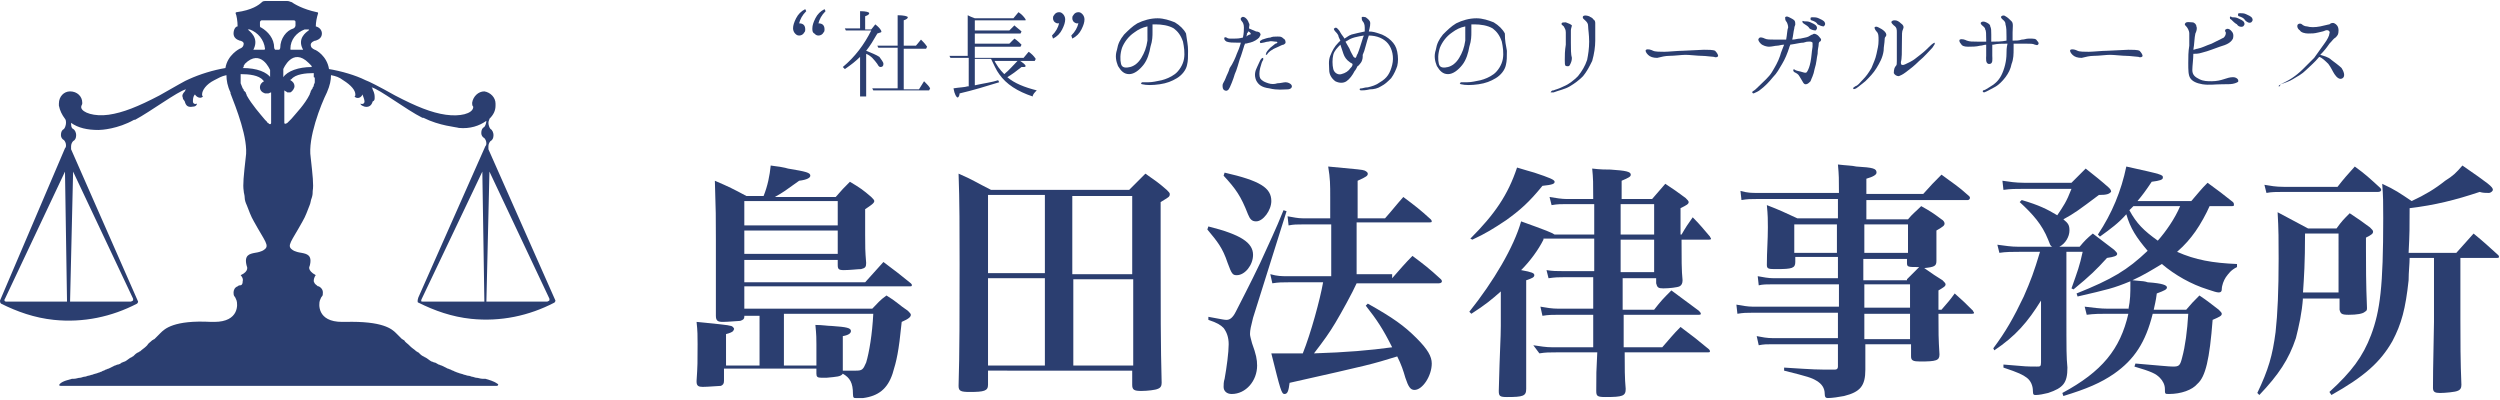 <?xml version="1.0" encoding="utf-8"?>
<!-- Generator: Adobe Illustrator 26.5.0, SVG Export Plug-In . SVG Version: 6.00 Build 0)  -->
<svg version="1.1" xmlns="http://www.w3.org/2000/svg" xmlns:xlink="http://www.w3.org/1999/xlink" x="0px" y="0px"
	 viewBox="0 0 246.2 39.4" style="enable-background:new 0 0 246.2 39.4;" xml:space="preserve">
<style type="text/css">
	.st0{fill:#2B3E70;}
</style>
<g id="レイヤー_1">
</g>
<g id="header">
	<g>
		<g>
			<path class="st0" d="M74.6,31.1h-1.3v0c0,0,0,0.1,0,0.1c0,0.2-0.1,0.3-0.4,0.4c-0.2,0-1.2,0.1-1.7,0.1c-0.5,0-0.7-0.1-0.7-0.6
				c0,0,0-0.1,0-0.1c0-1.9,0-2,0-7.4c0-2.5,0-2.5-0.1-5.8c1.4,0.6,1.8,0.8,3.1,1.5h1.7c0.4-1,0.6-2,0.7-3c0.8,0.1,1.4,0.2,1.7,0.3
				c1.8,0.3,2.2,0.4,2.2,0.7c0,0.2-0.3,0.4-1.1,0.5c-1.4,1-1.5,1.1-2.4,1.6h6c0.6-0.7,0.8-0.9,1.4-1.5c1,0.6,1.3,0.8,2.1,1.5
				c0.2,0.2,0.3,0.3,0.3,0.4c0,0.2-0.3,0.4-0.9,0.8c0,2.2,0,2.2,0,2.5c0,1.2,0,1.6,0.1,2.8c0,0.4-0.1,0.5-0.5,0.6
				c-0.3,0-1.1,0.1-1.7,0.1c-0.5,0-0.6-0.1-0.6-0.5v-0.5h-9.2v2.2h11.9c0.8-0.9,1-1.1,1.8-2c1.2,0.9,1.6,1.2,2.7,2.1
				c0.1,0.1,0.1,0.1,0.1,0.2c0,0.1-0.1,0.1-0.2,0.1H73.3v2.2h12.6c0.6-0.6,0.7-0.8,1.4-1.3c1,0.6,1.2,0.9,2.1,1.5
				c0.2,0.2,0.3,0.3,0.3,0.4c0,0.2-0.2,0.4-0.9,0.7c-0.3,3-0.5,3.8-0.9,5.1c-0.5,1.5-1.4,2.2-2.9,2.4c-0.1,0-0.5,0-0.7,0
				c-0.2,0-0.3,0-0.3-0.4c0-1.1-0.3-1.6-1-2c-0.2,0.3-0.6,0.3-1.6,0.4c-0.2,0-0.3,0-0.4,0c0,0-0.1,0-0.1,0c-0.4,0-0.5-0.1-0.5-0.4
				v-0.5h-9.1v1.2c0,0.3-0.1,0.4-0.3,0.5c-0.2,0-1.3,0.1-1.8,0.1c-0.4,0-0.6-0.1-0.6-0.5c0,0,0-0.1,0-0.1c0.1-1.5,0.1-1.8,0.1-3.6
				c0-0.8,0-1.3-0.1-2.2c2,0.2,3.1,0.3,3.4,0.4c0.1,0,0.3,0.2,0.3,0.3c0,0-0.1,0.2-0.1,0.2c-0.1,0.1-0.3,0.2-0.7,0.3V36h3.3V31.1z
				 M82.5,22.2v-2.4h-9.2v2.4H82.5z M73.3,22.7v2.3h9.2v-2.3H73.3z M80.4,36v-2.1c0-0.5,0-0.9-0.1-1.9c0.7,0,1.2,0.1,1.6,0.1
				c1.5,0.1,1.9,0.2,1.9,0.5c0,0.2-0.2,0.4-0.8,0.5c0,0.6,0,0.6,0,2.5c0,0.1,0,0.2,0,0.9c0.6,0,0.7,0,0.9,0c0.2,0,0.3,0,0.4,0
				c0.6,0,0.7-0.1,1-0.8c0.3-1,0.6-2.8,0.7-4.8h-8.8V36H80.4z"/>
			<path class="st0" d="M97.3,37.9c0,0.6-0.4,0.7-1.8,0.7c-0.9,0-1.1-0.1-1.1-0.6c0.1-3,0.1-7.5,0.1-12c0-3.2,0-6.3-0.1-8.9
				c1.4,0.6,1.8,0.9,3.2,1.6h13.6c0.7-0.7,0.9-0.9,1.6-1.6c1,0.7,1.3,0.9,2.1,1.6c0.2,0.2,0.3,0.3,0.3,0.4c0,0.3-0.1,0.3-0.9,0.8
				v5.8c0,4,0,8.6,0.1,12c0,0.3-0.1,0.5-0.4,0.6c-0.2,0.1-1,0.2-1.6,0.2c-0.7,0-0.9-0.1-0.9-0.6c0,0,0-0.1,0-0.1v-1.3H97.3V37.9z
				 M102.9,26.9v-7.7h-5.6v7.7H102.9z M102.9,27.4h-5.6V36h5.6V27.4z M111.5,19.3h-5.9v7.7h5.9V19.3z M105.7,27.4V36h5.9v-8.5H105.7
				z"/>
			<path class="st0" d="M119,22.3c3.2,0.8,4.4,1.6,4.4,2.8c0,1-0.8,2-1.6,2c-0.4,0-0.5-0.1-0.9-1.2c-0.5-1.5-1-2.1-2-3.3L119,22.3z
				 M119,31.2c1.6,0.3,1.6,0.3,1.8,0.3c0.3,0,0.6-0.2,0.9-0.8c0.3-0.6,1.5-2.9,2.4-4.8c0.9-2,1.5-3.2,2.3-5.2l0.3,0.1l-3.3,10.5
				c-0.2,0.8-0.3,1.2-0.3,1.6c0,0.2,0.1,0.5,0.2,0.9c0.4,1.1,0.5,1.6,0.5,2.2c0,1.5-1.1,2.8-2.5,2.8c-0.5,0-0.8-0.3-0.8-0.7
				c0-0.2,0-0.5,0.1-0.8c0.2-1.1,0.4-2.6,0.4-3.4c0-0.7-0.2-1.2-0.5-1.6c-0.3-0.3-0.6-0.5-1.5-0.8L119,31.2z M120.6,17
				c3.5,0.8,4.6,1.5,4.6,2.8c0,0.9-0.8,2-1.5,2c-0.4,0-0.6-0.2-0.8-0.7c-0.7-1.8-1.2-2.5-2.4-3.8L120.6,17z M137.1,27.4
				c0.7-0.8,1.3-1.5,2-2.2c1.2,0.9,1.6,1.2,2.8,2.3c0.1,0.1,0.1,0.2,0.1,0.2c0,0.1-0.1,0.2-0.3,0.2h-8.1c-0.4,0.9-1.5,2.9-2.1,3.9
				c-0.6,1-1.1,1.7-2.1,3c3.2-0.1,5.5-0.3,7.7-0.6c-0.9-1.8-1.5-2.7-2.6-4.1l0.2-0.2c2.5,1.4,3.6,2.2,4.8,3.4
				c1.1,1.1,1.5,1.8,1.5,2.5c0,1.2-0.9,2.6-1.7,2.6c-0.4,0-0.6-0.3-0.9-1.2c-0.2-0.7-0.4-1.3-0.8-2.1c-2.6,0.8-2.6,0.8-10.6,2.6
				c-0.1,0.8-0.2,1.1-0.5,1.1c-0.3,0-0.4-0.4-1.3-4c1,0,1.4,0,2,0c0.2,0,0.5,0,1.1,0c0.8-2,1.7-5.3,2-7h-3.4c-0.6,0-1,0-1.6,0.1
				l-0.2-0.9c0.7,0.2,1.1,0.2,1.7,0.2h4.3v-5.1h-2.8c-0.6,0-0.9,0-1.4,0.1l-0.1-0.9c0.6,0.1,1,0.2,1.5,0.2h2.7v-2.1
				c0-1.2,0-1.8-0.2-3c3.2,0.3,3.3,0.3,3.6,0.4c0.2,0.1,0.3,0.2,0.3,0.3c0,0.2-0.1,0.3-1,0.7v3.7h2.7c0.8-0.9,1-1.2,1.8-2.1
				c1.2,0.9,1.6,1.2,2.7,2.2c0.1,0.1,0.1,0.2,0.1,0.2c0,0.1-0.1,0.1-0.2,0.1h-7.2v5.1H137.1z"/>
			<path class="st0" d="M152,23.6c-0.5,1-1.3,2.1-2.2,3c1.1,0.2,1.3,0.3,1.3,0.5c0,0.2-0.2,0.3-0.8,0.5v4.2c0,0.2,0,2.3,0,6.5
				c0,0.7-0.3,0.8-1.9,0.8c-0.7,0-0.8-0.1-0.8-0.6c0.1-4.1,0.2-5.2,0.2-6.4v-3.4c-0.9,0.8-1.5,1.3-2.9,2.2l-0.2-0.2
				c2.4-3,4.4-6.4,5.1-8.9c2.5,0.9,3,1.1,3.3,1.3h3.9v-3h-2.7c-0.6,0-0.9,0-1.5,0.1l-0.2-0.8c0.6,0.1,1.2,0.2,1.7,0.2h2.6
				c0-1.6,0-2-0.1-3c0.8,0.1,1.4,0.1,1.8,0.1c1.5,0.1,2,0.2,2,0.5c0,0.2-0.2,0.3-0.9,0.6v1.8h3c0.6-0.7,0.7-0.8,1.3-1.5
				c0.9,0.6,1.2,0.8,2,1.4c0.2,0.2,0.3,0.3,0.3,0.4c0,0.2-0.2,0.3-0.8,0.6c0,0.5,0,1,0,1.5l0,0.4v0.7h0.1c0.4-0.7,0.6-1,1.1-1.7
				c0.8,0.8,1,1.1,1.7,1.9c0,0.1,0.1,0.1,0.1,0.2c0,0.1-0.1,0.1-0.2,0.1h-2.7c0,1.8,0,3.1,0.1,4c0,0.3-0.1,0.5-0.3,0.6
				c-0.2,0.1-1,0.2-1.6,0.2c-0.5,0-0.6-0.1-0.7-0.5v-0.5h-3.3c0,2.4,0,2.4,0,3.1h3.1c0.7-0.9,0.9-1.1,1.7-1.9c1.2,0.9,1.5,1.1,2.7,2
				c0.1,0.1,0.2,0.2,0.2,0.3c0,0.1-0.1,0.1-0.3,0.1h-7.3c0,0,0,1.1,0,3.2h3.8c0.8-0.9,1-1.2,1.8-2c1.2,0.9,1.6,1.2,2.8,2.2
				c0.1,0.1,0.1,0.2,0.1,0.2c0,0.1-0.1,0.1-0.3,0.1h-8.1c0,1.4,0,2.6,0.1,3.6c0,0.7-0.3,0.8-2,0.8c-0.8,0-0.9-0.1-0.9-0.6
				c0-1.8,0-1.8,0.1-3.8h-4c-0.7,0-1.1,0-1.7,0.1L151,34c0.7,0.1,1.2,0.2,1.9,0.2h4c0-0.5,0-1.1,0-1.3c0-0.4,0-1,0-1.9h-3.4
				c-0.6,0-1,0-1.6,0.1l-0.2-0.9c0.6,0.1,1.1,0.2,1.8,0.2h3.4v-3.1H154c-0.5,0-0.8,0-1.5,0.1l-0.2-0.8c0.6,0.1,1,0.1,1.6,0.1h3.1v-2
				l0-1.2H152z M144.8,23.5c2.4-2.4,3.7-4.3,4.6-7c0.7,0.2,1.3,0.4,1.7,0.5c1.5,0.5,2,0.7,2,0.9c0,0.2-0.2,0.3-1.2,0.4
				c-1.3,1.6-2.2,2.4-3.6,3.4c-1.2,0.8-2,1.3-3.3,1.9L144.8,23.5z M162.9,20.1h-3.3v3h3.3V20.1z M159.6,23.6v3.2h3.3v-3.2H159.6z"/>
			<path class="st0" d="M174.6,28c-0.6,0-1,0-1.4,0.1l-0.1-0.9c0.6,0.1,1,0.2,1.6,0.2h6.3v-2.1h-4.2v0.5c0,0.6-0.3,0.7-1.8,0.7
				c-0.8,0-1,0-1-0.4c0-1.4,0.1-2.4,0.1-3.7c0-0.7,0-1.2-0.1-2.2c1.3,0.5,1.7,0.7,3,1.3h4v-0.9c0-0.2,0-0.4,0-1h-8
				c-0.6,0-0.9,0-1.5,0.1l-0.1-0.9c0.7,0.2,1.1,0.2,1.7,0.2h8c0-1.4,0-1.7-0.1-2.8c0.8,0.1,1.4,0.1,1.8,0.2c1.7,0.1,2,0.2,2,0.6
				c0,0.2-0.3,0.4-1,0.6v1.5h5.6c0.8-0.9,1-1.1,1.8-1.9c1.2,0.9,1.6,1.1,2.7,2.1c0.1,0.1,0.1,0.1,0.1,0.2c0,0.1-0.1,0.2-0.2,0.2h-10
				v1.9h4.1c0.5-0.6,0.7-0.7,1.3-1.3c0.9,0.5,1.2,0.7,2,1.3c0.2,0.1,0.3,0.3,0.3,0.4c0,0.2-0.1,0.3-0.8,0.7c0,2,0,2,0,3
				c0,0.5-0.2,0.6-1.2,0.7c1,0.7,1,0.7,1.8,1.2c0.2,0.2,0.3,0.3,0.3,0.4c0,0.2-0.2,0.3-0.7,0.6v1.9h0.3c0.6-0.7,0.8-0.9,1.3-1.6
				c0.8,0.7,1.1,1,1.8,1.7c0,0.1,0.1,0.1,0.1,0.2s-0.1,0.1-0.2,0.1h-3.3c0,1.9,0,2.4,0.1,4c0,0.6-0.3,0.7-1.9,0.7
				c-0.7,0-0.9-0.1-0.9-0.5v-1.2h-4.5c0,1.4,0,1.4,0,2.5c0,1.6-0.5,2.2-2.1,2.6c-0.5,0.1-1.2,0.2-1.6,0.2c-0.2,0-0.3-0.1-0.3-0.4
				c0-0.6-0.3-1-0.8-1.3c-0.5-0.3-0.8-0.4-3.2-1l0-0.3c3.1,0.2,3.2,0.2,4.9,0.2c0,0,0,0,0.1,0c0.2,0,0.3-0.1,0.3-0.3v-2.2h-6.4
				c-0.6,0-0.9,0-1.4,0.1l-0.2-0.9c0.5,0.1,1,0.2,1.6,0.2h6.4v-2.5h-8.5c-0.5,0-0.8,0-1.4,0.1l-0.1-0.9c0.6,0.1,1.1,0.2,1.6,0.2h8.5
				V28H174.6z M180.9,22.1h-4.2v2.8h4.2V22.1z M187.9,22.1h-4.3v2.8h4.3V22.1z M187.8,27.5c0.5-0.5,0.5-0.5,1.2-1.2
				c-1.1,0-1.2,0-1.2-0.4v-0.4h-4.3v2.1H187.8z M183.6,30.3h4.5V28h-4.5V30.3z M183.6,30.9v0.5l0,2h4.5v-2.5H183.6z"/>
			<path class="st0" d="M206.7,19.2c-2,1.5-2.4,1.8-3.5,2.4c0.5,0.4,0.6,0.6,0.6,1.1c0,0.6-0.4,1.3-1,1.6h2c0.5-0.6,0.7-0.8,1.3-1.3
				c0.9,0.7,1.2,0.9,2.1,1.6c0.2,0.2,0.3,0.3,0.3,0.4c0,0.2-0.3,0.3-1,0.4c-1.1,1.2-1.6,1.7-3.3,3.1l-0.2-0.1
				c0.6-1.7,0.8-2.2,1.1-3.6h-1.6v5.4c0,4.8,0,4.8,0.1,6c0,1.5-0.4,2-1.9,2.5c-0.4,0.1-0.9,0.2-1.2,0.2c-0.2,0-0.3,0-0.3-0.4
				c0-0.5-0.2-1-0.6-1.3c-0.4-0.3-0.8-0.5-2.3-1l0-0.3c2.3,0.2,2.3,0.2,3.3,0.2c0.3,0,0.4,0,0.4-0.4v-6.1c-1.3,2.1-2.5,3.5-4.6,4.9
				l-0.1-0.2c1.2-1.6,2-3,3-5.1c0.7-1.6,1-2.4,1.6-4.4h-2c-0.7,0-1.4,0-2,0.1l-0.2-0.8c0.8,0.1,1.3,0.2,2.1,0.2h3.3
				c-0.2-0.1-0.2-0.2-0.4-0.7c-0.6-1.5-1.5-2.5-2.8-3.7l0.2-0.2c1.7,0.5,2.5,0.9,3.5,1.5c0.6-0.9,0.9-1.3,1.4-2.6h-4.7
				c-0.8,0-1.3,0-2,0.1l-0.1-0.9c0.7,0.1,1.3,0.2,2.1,0.2h4.7c0.6-0.6,0.6-0.6,1.4-1.4c1,0.8,1.4,1.1,2.3,1.9
				c0.2,0.2,0.2,0.3,0.2,0.4C207.7,19.1,207.5,19.2,206.7,19.2L206.7,19.2z M209.6,30.5c0.2-1,0.2-1.6,0.2-2.5c0,0,0-0.2,0-0.3
				c-1.7,0.7-2.2,0.8-5.2,1.5l-0.1-0.3c3.5-1.4,5-2.3,7-4.2c-1.1-1.3-1.7-2.2-2.1-3.6c-0.8,0.9-1.5,1.4-2.6,2.2l-0.2-0.2
				c1.4-2.1,2.3-4.3,2.8-6.7c3.6,0.8,3.6,0.8,3.6,1.1c0,0.2-0.3,0.3-1.1,0.4c-0.6,0.9-0.9,1.3-1.4,1.9h5.3c0.7-0.8,0.9-1.1,1.6-1.8
				c1.1,0.8,1.5,1.1,2.5,1.9c0.1,0.1,0.1,0.2,0.1,0.3c0,0.1-0.1,0.1-0.3,0.1h-2.1c-0.3,0.7-0.9,1.8-1.4,2.5c-0.5,0.7-1,1.3-1.8,2
				c1.8,0.8,3.5,1.1,5.9,1.2l0,0.3c-0.6,0.3-0.8,0.6-1.1,1c-0.2,0.3-0.4,0.8-0.4,1.2c0,0.2-0.1,0.3-0.3,0.3c-0.2,0-0.5-0.1-1.1-0.3
				c-1.6-0.5-3.2-1.4-4.5-2.5c-1,0.6-1.8,1.1-2.9,1.6c1.2,0.1,1.2,0.1,1.5,0.2c1.5,0.1,1.9,0.3,1.9,0.5c0,0.2-0.2,0.3-1,0.6
				c-0.1,0.8-0.2,1.1-0.3,1.6h3.2c0.5-0.6,0.7-0.8,1.3-1.4c0.9,0.6,1.1,0.8,1.9,1.4c0.2,0.2,0.3,0.3,0.3,0.4c0,0.2-0.2,0.3-0.9,0.6
				c-0.3,3.9-0.7,5.6-1.5,6.3c-0.5,0.6-1.6,1-2.8,1c-0.4,0-0.4,0-0.4-0.5c0-0.4-0.2-0.8-0.5-1.1c-0.4-0.4-0.8-0.6-2.5-1.1l0.1-0.3
				c2.4,0.2,3.3,0.3,3.7,0.3c0.6,0,0.7-0.1,0.9-0.9c0.3-1.1,0.5-2.6,0.6-4.3H212c-0.7,2.8-1.8,4.5-3.8,5.9c-1.3,0.9-2.7,1.5-5,2.2
				l-0.1-0.3c3.9-2.1,5.7-4.3,6.5-7.8h-2c-0.7,0-1.4,0-2.1,0.1l-0.2-0.8c0.9,0.1,1.5,0.2,2.3,0.2H209.6z M210.1,20.3
				c-0.2,0.2-0.2,0.2-0.4,0.4c0.7,1.3,1.4,2,2.8,3c0.8-0.9,1.7-2.2,2.2-3.4H210.1z"/>
			<path class="st0" d="M226.8,29.3c-0.1,1.5-0.4,2.8-0.7,4c-0.7,2.1-1.7,3.6-3.6,5.6l-0.2-0.2c1.1-2.3,1.5-3.7,1.8-6
				c0.2-1.8,0.3-4.1,0.3-7.2c0-1.8,0-2.9-0.1-4.6c1.3,0.7,1.7,0.9,3,1.6h2.8c0.5-0.7,0.7-0.9,1.3-1.5c0.9,0.6,1.2,0.8,2,1.4
				c0.2,0.2,0.3,0.3,0.3,0.4c0,0.2-0.1,0.3-0.7,0.6c0,0.5,0,0.5,0,1.1c0,1.5,0,3.5,0.1,5.8c0,0.2,0,0.3-0.2,0.4
				c-0.2,0.2-0.8,0.3-1.6,0.3c-0.7,0-0.8-0.1-0.9-0.5v-1.1H226.8z M223,18.2c0.6,0.1,1.1,0.2,1.9,0.2h5.3c0.7-0.9,0.9-1.1,1.7-2
				c1.1,0.8,1.4,1.1,2.5,2.1c0.1,0.1,0.1,0.2,0.1,0.2c0,0.1-0.1,0.2-0.3,0.2h-9.3c-0.7,0-1.2,0-1.7,0.1L223,18.2z M230.3,23H227
				c0,2.9-0.1,4.3-0.2,5.8h3.5V23z M237.3,25.4c0,0.6-0.1,1.4-0.1,2.2c-0.3,2.8-0.7,4.3-1.6,6c-1.2,2.1-2.8,3.5-6,5.3l-0.2-0.3
				c2.2-2,3.3-3.5,4.1-5.6c0.9-2.4,1.2-4.8,1.2-11.5c0-1.6,0-2.1-0.1-3.4c1.3,0.6,1.7,0.9,2.9,1.7c1.3-0.6,2.3-1.2,3.3-2
				c0.8-0.5,1.1-0.8,1.7-1.5c2.6,1.8,3,2.1,3,2.4c0,0.1-0.2,0.3-0.4,0.3c-0.3,0-0.6,0-0.9-0.1c-2.4,0.8-4.4,1.3-6.9,1.6
				c0,1.9,0,2.5-0.1,4.4h4.7l1.7-1.9c1.1,0.9,1.4,1.2,2.4,2.1c0.1,0.1,0.1,0.1,0.1,0.2c0,0.1-0.1,0.1-0.3,0.1h-3.5v6
				c0,2.1,0,4.2,0.1,6.5c0,0.3-0.1,0.5-0.4,0.6c-0.2,0.1-1.2,0.2-1.7,0.2c-0.5,0-0.7-0.1-0.7-0.5c0-1.2,0-1.2,0.1-6.5v-6.3H237.3z"
				/>
		</g>
	</g>
	<g>
		<g>
			<path class="st0" d="M41.2,29.8c1.6,0.8,3.3,1.4,5.2,1.6c2.9,0.3,5.7-0.3,8.2-1.6c0.1-0.1,0.1-0.2,0.1-0.2l-6.6-14.9
				c0-0.1,0-0.2,0-0.3c0-0.2,0.1-0.4,0.2-0.5c0.2-0.1,0.3-0.3,0.3-0.6c0-0.2-0.1-0.5-0.3-0.6l0,0c-0.1-0.1-0.2-0.4-0.2-0.6
				c0-0.2,0.1-0.3,0.1-0.4c0.4-0.4,0.6-0.8,0.6-1.3c0-0.1,0-0.1,0-0.2l0,0c0-0.6-0.5-1.1-1.1-1.2c-0.6,0-1.1,0.5-1.2,1.1
				c0,0,0,0.1,0,0.1c0,0,0,0,0,0c0,0,0,0,0,0c0,0.1,0,0.2,0.1,0.3c0,0,0,0,0,0.1c-0.1,0.6-1.3,0.9-2.7,0.7c-1.4-0.2-2.9-0.8-5-1.9
				C37.3,8.5,36.3,8,36,7.9c-1-0.5-2.4-0.9-3.6-1.1c-0.2-1.3-1.3-1.9-1.4-1.9l0,0c-0.2-0.1-0.4-0.2-0.4-0.5c0-0.2,0.3-0.4,0.5-0.4
				l0,0c0.3-0.1,0.6-0.3,0.6-0.7c0-0.3-0.2-0.6-0.6-0.7c0-0.4,0.1-0.9,0.2-1.2l0,0c0,0,0.1-0.2-0.1-0.2c-1.4-0.3-2.2-0.8-2.5-1
				c-0.1,0-0.2-0.1-0.4-0.1h-2.2c-0.2,0-0.3,0.1-0.3,0.1c-0.3,0.3-1,0.8-2.5,1c-0.1,0-0.1,0.1-0.1,0.1c0.1,0.2,0.2,0.8,0.2,1.3
				C23.2,2.6,23,2.9,23,3.3c0,0.4,0.3,0.6,0.6,0.7l0,0C23.7,4,24,4.1,24,4.3c0,0.2-0.1,0.4-0.4,0.5l0,0c0,0-1.2,0.6-1.4,1.9
				c-1.2,0.2-2.5,0.6-3.6,1.1c-0.3,0.1-1.3,0.7-2.9,1.6c-2.1,1.1-3.6,1.7-5,1.9c-1.4,0.2-2.6-0.2-2.7-0.7c0,0,0-0.1,0-0.1
				c0-0.1,0.1-0.2,0.1-0.3c0,0,0,0,0,0c0,0,0,0,0,0c0,0,0-0.1,0-0.1c0-0.6-0.5-1.1-1.2-1.1c-0.6,0-1.1,0.5-1.1,1.2l0,0
				c0,0.1,0,0.1,0,0.2c0.1,0.5,0.3,0.9,0.6,1.3c0.1,0.1,0.1,0.3,0.1,0.4c0,0.2-0.1,0.5-0.2,0.6l0,0c-0.2,0.1-0.3,0.3-0.3,0.6
				c0,0.2,0.1,0.4,0.3,0.5l0,0c0.1,0.1,0.2,0.3,0.2,0.5c0,0.1,0,0.2-0.1,0.3l0,0L0,29.6c0,0.1,0,0.2,0.1,0.3
				c1.6,0.8,3.3,1.4,5.2,1.6c2.9,0.3,5.7-0.3,8.2-1.6c0.1-0.1,0.1-0.2,0.1-0.2L7,14.7c0-0.1,0-0.2,0-0.3c0-0.2,0.1-0.4,0.2-0.5
				c0.2-0.1,0.3-0.3,0.3-0.6c0-0.2-0.1-0.5-0.3-0.6l0,0C7,12.6,7,12.3,7,12.1c0,0,0,0,0,0c0.7,0.5,1.6,0.7,2.7,0.7
				c0.3,0,1.9-0.1,3.5-1c0,0,0,0,0,0c0,0,0.1,0,0.1,0c0,0,0,0,0,0h0c1.5-0.8,4.2-2.8,5-3c0,0.1-0.1,0.1-0.1,0.2
				C18,9.2,17.9,9.4,18,9.6c0,0.2,0.1,0.2,0.2,0.4c0.1,0.4,0.3,0.6,0.8,0.5c0.3,0,0.4-0.2,0.4-0.3c-0.2,0.1-0.4,0-0.4-0.2
				c0-0.2,0-0.5,0.2-0.7c0.1,0.2,0.5,0.5,0.8,0.2c-0.1,0-0.1-0.2-0.1-0.2c0-0.4,0.4-1,1.2-1.4c0.4-0.2,0.7-0.4,1.2-0.5
				c0,0.5,0.1,1.1,0.4,1.7h0c0,0,0,0.1,0,0.1c0.5,1.3,1.8,4.5,1.5,6.3c-0.2,1.8-0.3,2.7-0.2,3.3c0,0.2,0.1,0.4,0.1,0.7c0,0,0,0,0,0
				v0c0,0.2,0.1,0.5,0.2,0.7l0,0h0c0.2,0.5,0.4,1.1,0.7,1.6c1.1,2,1.6,2.4,1,2.8c0,0-0.2,0.2-0.9,0.3c-0.5,0.1-1.1,0.2-0.8,1.3
				c0,0,0.3,0.5-0.6,0.9c0,0,0.3,0.3,0.2,0.6c0,0.4-0.2,0.4-0.3,0.4c0,0-0.1,0-0.2,0.1c-0.3,0.1-0.4,0.4-0.4,0.6
				c0,0.1,0,0.3,0.1,0.4c0,0,0,0,0,0c0.1,0.1,0.1,0.2,0.2,0.4c0.1,0.3,0.3,2.1-2.2,2.1c-0.1,0-0.2,0-0.3,0c-3.7-0.2-4.6,0.7-5,1.1
				c0,0,0,0,0,0c-0.2,0.2-0.4,0.4-0.6,0.6c-0.1,0-0.1,0.1-0.2,0.1c-0.2,0.2-0.4,0.3-0.5,0.5c0,0,0,0-0.1,0.1
				c-0.2,0.2-0.4,0.3-0.6,0.5c-0.1,0-0.1,0.1-0.2,0.1c-0.2,0.1-0.3,0.2-0.5,0.4c-0.1,0-0.1,0.1-0.2,0.1c-0.2,0.1-0.4,0.3-0.6,0.4
				c-0.1,0-0.2,0.1-0.3,0.1c-0.1,0.1-0.3,0.2-0.4,0.2c-0.1,0-0.2,0.1-0.3,0.1c-0.2,0.1-0.4,0.2-0.6,0.3c-0.1,0-0.2,0.1-0.3,0.1
				c-0.1,0.1-0.3,0.1-0.4,0.2c-0.1,0-0.2,0.1-0.3,0.1c-0.2,0.1-0.4,0.1-0.6,0.2c-0.1,0-0.3,0.1-0.4,0.1c-0.1,0-0.2,0.1-0.4,0.1
				c-0.1,0-0.3,0.1-0.4,0.1c-0.2,0-0.4,0.1-0.6,0.1l0,0c0,0,0,0-0.1,0l0,0c-0.1,0-0.1,0-0.1,0l0,0c-0.3,0.1-0.9,0.2-1.2,0.5
				c-0.1,0.1-0.1,0.2,0.1,0.2l0,0h42.9l0,0c0.2,0,0.2-0.2,0.1-0.2c-0.4-0.3-0.9-0.4-1.2-0.5h0c-0.1,0-0.1,0-0.2,0c0,0-0.1,0-0.1,0
				l0,0c-0.2,0-0.4-0.1-0.6-0.1c-0.1,0-0.3-0.1-0.4-0.1c-0.1,0-0.2-0.1-0.4-0.1c-0.1,0-0.3-0.1-0.4-0.1c-0.2-0.1-0.4-0.1-0.6-0.2
				c-0.1,0-0.2-0.1-0.3-0.1c-0.1-0.1-0.3-0.1-0.4-0.2c-0.1,0-0.2-0.1-0.3-0.1c-0.2-0.1-0.4-0.2-0.6-0.3c-0.1,0-0.2-0.1-0.3-0.1
				c-0.2-0.1-0.3-0.2-0.4-0.2c-0.1,0-0.2-0.1-0.3-0.1c-0.2-0.1-0.4-0.3-0.6-0.4c-0.1,0-0.1-0.1-0.2-0.1c-0.2-0.1-0.3-0.2-0.5-0.4
				c-0.1,0-0.1-0.1-0.2-0.1c-0.2-0.2-0.4-0.3-0.6-0.5c0,0,0,0-0.1-0.1c-0.2-0.2-0.4-0.3-0.5-0.5c-0.1,0-0.1-0.1-0.2-0.1
				c-0.2-0.2-0.4-0.4-0.6-0.6c0,0,0,0,0,0c-0.4-0.4-1.3-1.2-5-1.1c-0.1,0-0.2,0-0.3,0c-2.5,0-2.3-1.8-2.2-2.1
				c0.1-0.2,0.1-0.3,0.2-0.4c0,0,0,0,0,0c0.1-0.1,0.1-0.2,0.1-0.4c0-0.3-0.2-0.5-0.4-0.6c-0.1,0-0.1,0-0.2-0.1
				c-0.1-0.1-0.2-0.1-0.3-0.4c0-0.4,0.2-0.6,0.2-0.6c-0.9-0.5-0.6-0.9-0.6-0.9c0.3-1.1-0.3-1.2-0.8-1.3c-0.7-0.1-0.9-0.3-0.9-0.3
				c-0.6-0.4-0.1-0.8,1-2.8c0.3-0.5,0.5-1.1,0.7-1.6h0l0,0c0.1-0.2,0.1-0.5,0.2-0.7l0,0c0,0,0,0,0,0c0.1-0.3,0.1-0.5,0.1-0.7
				c0.1-0.6,0-1.5-0.2-3.3c-0.3-1.9,1-5.2,1.6-6.4h0c0.3-0.7,0.4-1.2,0.4-1.7c0.5,0.1,0.8,0.2,1.2,0.5c0.8,0.5,1.2,1,1.2,1.4
				c0,0.1,0,0.2-0.1,0.2c0.3,0.3,0.7,0.1,0.8-0.2c0.1,0.3,0.2,0.5,0.2,0.7c0,0.2-0.2,0.3-0.4,0.2c0,0.1,0.1,0.2,0.4,0.3
				c0.4,0.1,0.7-0.1,0.8-0.5c0.2-0.1,0.2-0.2,0.2-0.4c0-0.2,0-0.4-0.2-0.8c0,0,0-0.1-0.1-0.2c0.8,0.2,3.4,2.2,5,3h0c0,0,0,0,0,0
				c0,0,0.1,0,0.1,0c0,0,0,0,0,0c1.6,0.8,3.2,0.9,3.5,1c1.1,0.1,2-0.2,2.7-0.7c0,0,0,0,0,0c0,0.2-0.1,0.5-0.2,0.6l0,0
				c-0.2,0.1-0.3,0.3-0.3,0.6c0,0.2,0.1,0.4,0.3,0.5l0,0c0.1,0.1,0.2,0.3,0.2,0.5c0,0.1,0,0.2-0.1,0.3l0,0l-6.6,14.9
				C41.1,29.6,41.1,29.8,41.2,29.8z M48.2,16.9l5.9,12.5l0,0c0,0,0,0,0,0l0,0c0,0.1,0.1,0.2-0.2,0.3l0,0h-6L48.2,16.9z M0.6,29.7
				L0.6,29.7c-0.2,0-0.2-0.2-0.1-0.3l0,0c0,0,0,0,0,0l0,0l5.9-12.5l0.2,12.8H0.6z M7.2,16.9l5.9,12.5l0,0c0,0,0,0,0,0l0,0
				c0,0.1,0.1,0.2-0.2,0.3l0,0H6.9L7.2,16.9z M30.6,6.4C30.6,6.5,30.6,6.5,30.6,6.4c0.1,0.1,0.1,0.1,0.1,0.2c0,0,0,0,0,0
				c-1.3,0-2.4,0.4-2.8,1V6.8c0,0,0.9-2.2,2.5-0.6C30.5,6.3,30.6,6.4,30.6,6.4z M30,2.9c0.1,0,0.2,0,0.2,0l0,0h0.2c0.1,0,0,0,0,0.1
				c-0.3,0.2-1.1,0.8-0.6,1.8l0,0c0,0,0.1,0.1,0,0.1h-1.1c-0.1,0-0.1,0-0.1-0.1C28.6,3.9,29.2,3.2,30,2.9z M24.4,2.9h0.1
				c0,0,0.1,0,0.1,0c0.8,0.3,1.4,1,1.5,1.9c0,0,0,0.1-0.1,0.1h-1c-0.1,0,0-0.1,0-0.1l0,0C25.5,3.7,24.6,3.1,24.4,2.9
				C24.3,2.9,24.3,2.9,24.4,2.9z M26.7,9v3.1l0,0c0,0,0,0.2-0.2,0.1c0,0-0.1-0.1-0.1-0.1c0,0,0,0,0,0c0,0-0.1,0-0.1-0.1c0,0,0,0,0,0
				c0,0-0.1-0.1-0.1-0.1c0,0,0,0,0,0c0,0-0.1-0.1-0.1-0.1c0,0,0,0,0,0c-0.5-0.6-1.3-1.5-1.8-2.4l0,0c0-0.1-0.1-0.2-0.1-0.3
				C24.1,9,24,8.9,24,8.9c0,0,0,0,0,0c0-0.1,0-0.1-0.1-0.2c0,0,0,0,0,0c-0.1-0.2-0.1-0.3-0.2-0.5c0,0,0,0,0,0c0,0,0-0.1,0-0.1
				c0,0,0-0.1,0-0.1c0,0,0-0.1,0-0.1c0,0,0-0.1,0-0.1c0,0,0-0.1,0-0.1c0,0,0-0.1,0-0.1c0,0,0-0.1,0-0.1c0,0,0-0.1,0-0.1
				c0,0,0,0,0-0.1c0,0,0,0,0,0c0.8,0,1.8,0.1,2.2,0.6c0,0,0.1,0.1,0.1,0.1c-0.2,0.1-0.4,0.3-0.4,0.6c0,0.3,0.2,0.5,0.5,0.6
				c0,0,0,0,0,0c0,0,0,0,0.1,0c0.1,0,0.1,0,0.2,0c0.1,0,0.2-0.1,0.3-0.1c0,0,0,0,0,0c0,0,0,0,0,0L26.7,9z M26.7,7.7
				c-0.4-0.6-1.4-1-2.8-1c0,0,0,0,0,0c0,0,0.1-0.1,0.1-0.1c0,0,0,0,0-0.1c0-0.1,0.1-0.1,0.1-0.2c1.6-1.6,2.5,0.6,2.5,0.6V7.7z
				 M27.6,4.7c0,0,0,0.1-0.1,0.2h-0.4C27,4.8,27,4.7,27,4.7l0,0c0-0.9-0.6-1.6-1.3-2l0,0c-0.1,0-0.1-0.1-0.1-0.2V2.2l0,0
				c0,0,0-0.2,0.2-0.2h3.1c0.2,0,0.2,0.1,0.2,0.2v0.3l0,0c0,0,0,0.2-0.2,0.3l0,0C28.2,3,27.6,3.8,27.6,4.7L27.6,4.7z M31,7.7
				C31,7.7,31,7.8,31,7.7c0,0.1,0,0.2,0,0.2c0,0,0,0.1,0,0.1c0,0,0,0.1,0,0.1c0,0,0,0,0,0c0,0.1-0.1,0.2-0.1,0.3c0,0,0,0,0,0
				c0,0.1,0,0.1-0.1,0.2c0,0,0,0,0,0c0,0.1,0,0.1-0.1,0.2c0,0,0,0,0,0c0,0.1-0.1,0.1-0.1,0.2c0,0.1-0.1,0.2-0.1,0.3c0,0,0,0,0,0
				c-0.5,1-1.3,1.8-1.8,2.4c0,0,0,0,0,0c0,0-0.1,0.1-0.1,0.1c0,0,0,0,0,0c0,0-0.1,0.1-0.1,0.1c0,0,0,0,0,0c0,0-0.1,0.1-0.1,0.1
				c0,0,0,0,0,0c0,0-0.1,0.1-0.1,0.1l0,0C28,12.3,28,12.1,28,12.1V9V8.9c0,0,0,0,0,0c0,0,0,0,0,0C28.1,9,28.2,9,28.3,9.1
				c0.1,0,0.1,0,0.2,0c0,0,0,0,0.1,0c0,0,0,0,0,0C28.8,9,29,8.7,29,8.5c0-0.3-0.2-0.5-0.4-0.6c0,0,0-0.1,0.1-0.1
				c0.4-0.5,1.4-0.6,2.2-0.6c0,0,0,0,0,0c0,0,0,0,0,0.1c0,0,0,0.1,0,0.1c0,0,0,0.1,0,0.1c0,0,0,0.1,0,0.1C31,7.6,31,7.7,31,7.7z
				 M41.5,29.5L41.5,29.5C41.5,29.4,41.5,29.4,41.5,29.5L41.5,29.5l6-12.6l0.2,12.8h-6.1l0,0C41.4,29.7,41.5,29.6,41.5,29.5z"/>
		</g>
	</g>
	<path class="st0" d="M103.6,3.5c0.4-0.4,0.6-0.8,0.7-1.2h0c-0.1,0-0.1,0-0.2,0c-0.3-0.1-0.4-0.3-0.4-0.5c0-0.1,0-0.2,0.1-0.3
		c0.1-0.2,0.3-0.3,0.5-0.3c0.2,0,0.3,0.1,0.4,0.2c0.1,0.1,0.2,0.3,0.2,0.5c0,0.3-0.1,0.6-0.3,1c-0.2,0.4-0.5,0.7-0.9,0.9L103.6,3.5z
		 M105.5,3.5c0.4-0.4,0.6-0.8,0.7-1.2h0c-0.1,0-0.1,0-0.2,0c-0.3-0.1-0.4-0.3-0.4-0.5c0-0.1,0-0.2,0.1-0.3c0.1-0.2,0.3-0.3,0.5-0.3
		c0.2,0,0.3,0.1,0.4,0.2c0.1,0.1,0.2,0.3,0.2,0.5c0,0.3-0.1,0.6-0.3,1c-0.2,0.4-0.5,0.7-0.9,0.9L105.5,3.5z"/>
	<path class="st0" d="M85.3,5c0.5,0.2,1,0.4,1.3,0.6C86.8,5.9,87,6.1,87,6.3c0,0.2-0.1,0.3-0.3,0.3c-0.1,0-0.2-0.1-0.3-0.3
		c-0.3-0.4-0.6-0.8-1.1-1v4.2h-0.6V5.6c-0.4,0.4-0.9,0.8-1.5,1.2l-0.2-0.2c1.2-1,2.1-2.2,2.8-3.6h-2.5l-0.1-0.2h1.5V1.1
		c0.6,0,0.9,0.1,0.9,0.2c0,0.1-0.1,0.2-0.4,0.3v1.3h0.6l0.4-0.5c0.4,0.3,0.6,0.6,0.6,0.7c0,0,0,0.1-0.1,0.1l-0.3,0.1
		C86,4,85.7,4.5,85.3,5L85.3,5z M88.4,8.7v-4h-1.9l-0.1-0.2h2v-3c0.6,0,1,0.1,1,0.2c0,0.1-0.1,0.2-0.4,0.3v2.5h1.2l0.5-0.6
		c0.2,0.2,0.4,0.4,0.6,0.7l-0.1,0.2H89v4h1.5L91,8l0.1,0.1c0.2,0.2,0.4,0.4,0.5,0.6l-0.1,0.2H86l-0.1-0.2H88.4z"/>
	<path class="st0" d="M97.8,5.7c0.3,0.7,0.7,1.2,1.1,1.6c0.5-0.4,0.9-0.9,1.4-1.4c0.5,0.3,0.7,0.5,0.7,0.6c0,0.1-0.1,0.1-0.2,0.1
		c0,0-0.1,0-0.2,0c-0.5,0.4-0.9,0.7-1.4,1c0.7,0.6,1.7,1,2.9,1.3c-0.2,0.2-0.4,0.4-0.4,0.6c-1.5-0.5-2.6-1.2-3.3-2.2
		c-0.3-0.4-0.5-0.9-0.8-1.5H96v2.6c0.9-0.2,1.7-0.3,2.3-0.5l0.1,0.2c-1.3,0.4-2.6,0.8-3.9,1.1c0,0.2-0.1,0.4-0.2,0.4
		c-0.1,0-0.3-0.3-0.4-0.9c0.6-0.1,1.1-0.1,1.4-0.2l0.1,0V5.7h-1.8l-0.1-0.2h1.8v-4c0.2,0.1,0.4,0.2,0.7,0.3h3.8l0.5-0.6
		c0.3,0.2,0.5,0.4,0.7,0.7L101,2h-5v1h3.4l0.5-0.5c0.2,0.2,0.5,0.4,0.7,0.6l-0.1,0.2H96v1h3.4l0.5-0.5c0.3,0.2,0.5,0.4,0.7,0.6
		l-0.1,0.2H96v1.1h4.8l0.5-0.6c0.3,0.2,0.5,0.4,0.7,0.7l-0.1,0.2H97.8z"/>
	<path class="st0" d="M79.4,1.1c-0.4,0.4-0.6,0.8-0.7,1.2c0.4,0,0.6,0.2,0.6,0.6c0,0.1,0,0.2-0.1,0.3c-0.1,0.2-0.3,0.3-0.5,0.3
		c-0.2,0-0.3-0.1-0.4-0.2c-0.1-0.1-0.2-0.3-0.2-0.5c0-0.3,0.1-0.6,0.3-1c0.2-0.4,0.5-0.7,0.9-0.9L79.4,1.1z M81.3,1.1
		c-0.4,0.4-0.6,0.8-0.7,1.2c0.4,0,0.6,0.2,0.6,0.6c0,0.1,0,0.2-0.1,0.3c-0.1,0.2-0.3,0.3-0.5,0.3c-0.2,0-0.3-0.1-0.4-0.2
		C80,3.2,80,3,80,2.8c0-0.3,0.1-0.6,0.3-1c0.2-0.4,0.5-0.7,0.9-0.9L81.3,1.1z"/>
	<path class="st0" d="M117,5c0,0.6,0,1-0.1,1.4c-0.1,0.5-0.5,1-1,1.3c-0.5,0.3-1,0.5-1.7,0.6c-0.7,0.1-1.3,0.1-1.7,0
		c-0.1,0-0.2-0.1-0.1-0.1c0-0.1,0.1-0.1,0.1-0.1c0.1,0,0.3,0,0.6,0c0.4,0,0.8-0.1,1.3-0.2c0.4-0.1,0.9-0.3,1.3-0.6
		c0.4-0.3,0.8-0.9,0.9-1.5c0.1-0.6,0-1.2-0.1-1.7c-0.2-0.6-0.5-1-0.9-1.3c-0.5-0.3-1.2-0.4-1.8-0.4c-0.1,0-0.2,0-0.3,0
		c0,0.2,0,0.5,0,0.8c0,0.3,0,0.8-0.2,1.4c-0.1,0.6-0.3,1.3-0.7,1.8c-0.4,0.5-0.9,0.9-1.4,0.9c-0.5,0-0.8-0.3-1.1-0.8
		c-0.2-0.5-0.3-1-0.1-1.6c0.1-0.6,0.3-1,0.7-1.5c0.4-0.4,0.8-0.8,1.3-1.1c0.6-0.3,1.3-0.5,2-0.5c0.6,0,1.2,0.2,1.7,0.4
		c0.5,0.3,0.9,0.7,1.1,1.1C116.9,4.1,117,4.4,117,5z M113,2.6c-0.5,0.1-0.9,0.3-1.3,0.6c-0.6,0.4-1,1-1.2,1.5
		c-0.2,0.6-0.2,1.2-0.1,1.6c0.1,0.4,0.5,0.4,0.9,0.3c0.4-0.1,0.8-0.4,1.1-0.9c0.3-0.5,0.5-1,0.6-1.7C113,3.5,113,3,113,2.6z"/>
	<path class="st0" d="M121.8,5.3c0.1-0.2,0.3-0.7,0.4-1.1c-0.1,0-0.3,0-0.4,0c-0.4,0-0.7,0-1-0.1c-0.2-0.1-0.3-0.3-0.2-0.4
		c0-0.1,0.1,0,0.2,0c0,0,0.1,0.1,0.3,0.1c0.1,0,0.2,0,0.5,0c0.2,0,0.4,0,0.8-0.1c0.1-0.4,0.1-0.8,0.1-1c0-0.3-0.1-0.5-0.2-0.6
		c-0.1-0.1-0.2-0.3,0-0.4c0.1-0.1,0.3,0,0.4,0.1c0.1,0.1,0.2,0.2,0.3,0.5c0.1,0.1,0,0.3,0,0.5c0.2,0.1,0.5,0.2,0.7,0.3
		c0.2,0,0.4,0.1,0.4,0.2c0.1,0.1,0,0.2-0.1,0.4c-0.2,0.2-0.5,0.4-0.9,0.5c-0.1,0-0.3,0.1-0.5,0.1c0,0.1-0.1,0.2-0.1,0.3
		c-0.1,0.3-0.3,1-0.4,1.2c-0.1,0.3-0.3,1.1-0.5,1.5c-0.1,0.4-0.5,1.4-0.6,1.5c-0.1,0.1-0.2,0.2-0.4,0.1c-0.2-0.1-0.2-0.3-0.2-0.5
		c0-0.2,0.2-0.4,0.3-0.7c0.1-0.3,0.3-0.6,0.4-1C121.4,6.3,121.7,5.6,121.8,5.3z M122.9,3.1c0,0.1,0,0.1-0.1,0.2c0,0.1,0,0.2-0.1,0.3
		c0.2-0.1,0.3-0.2,0.4-0.2c0.1,0,0.1-0.1,0-0.2C123.1,3.2,123,3.1,122.9,3.1z M127.2,8.4c0.1,0.2-0.1,0.4-0.4,0.4
		c-0.4,0-1,0.1-1.8-0.1c-0.8-0.1-1.1-0.4-1.3-0.8c-0.2-0.5-0.1-0.9,0.1-1.3c0.2-0.4,0.3-0.7,0.4-0.8c0.1-0.1,0.1-0.1,0.2-0.1
		c0,0,0,0.1,0,0.2c-0.1,0.1-0.2,0.4-0.3,0.8c-0.1,0.4-0.1,0.8,0,1c0.2,0.3,0.5,0.4,0.8,0.5c0.3,0.1,0.6,0.1,0.9,0
		c0.3,0,0.6-0.1,0.8-0.1C126.8,8.1,127.1,8.2,127.2,8.4z M125.8,4.2c0-0.1-0.1-0.1-0.2-0.1c-0.2,0-0.4-0.1-0.7,0
		c-0.2,0-0.4,0.1-0.5,0.1c-0.1,0-0.3,0.1-0.3,0C124,4,124.2,4,124.3,3.9c0.3-0.1,0.6-0.2,0.8-0.2c0.2-0.1,0.4-0.1,0.7-0.1
		c0.3,0,0.4,0,0.6,0.2c0.2,0.1,0.2,0.3,0.2,0.4c0,0.1-0.2,0.2-0.2,0.2c-0.1,0-0.3,0.1-0.5,0.2c-0.2,0.1-0.5,0.2-0.6,0.3
		c-0.2,0.1-0.3,0.2-0.4,0.3c-0.1,0.1-0.1,0.2-0.2,0.2c-0.1,0,0-0.1,0-0.2c0.1-0.2,0.3-0.4,0.4-0.5c0.1-0.1,0.4-0.3,0.5-0.4
		C125.7,4.3,125.8,4.2,125.8,4.2z"/>
	<path class="st0" d="M130.9,6.9c0-0.4-0.1-0.9,0.1-1.4c0.2-0.5,0.4-0.9,0.8-1.3c0.1-0.1,0.1-0.1,0.2-0.2c-0.1-0.2-0.2-0.4-0.2-0.5
		c-0.1-0.2-0.2-0.3-0.3-0.4c-0.1-0.1-0.2-0.3-0.1-0.3c0.1-0.1,0.2-0.1,0.3,0c0.1,0.1,0.2,0.2,0.3,0.4c0.1,0.2,0.3,0.4,0.4,0.6
		c0.2-0.1,0.4-0.3,0.7-0.4c0.4-0.1,0.8-0.2,1.3-0.3c0-0.2,0-0.3,0-0.4c0-0.3-0.1-0.5-0.2-0.6c-0.1-0.1-0.1-0.3-0.1-0.4
		c0.1-0.1,0.3,0,0.4,0c0.1,0.1,0.3,0.2,0.4,0.4c0.1,0.2,0,0.6-0.1,1c0.4,0,0.7,0.1,1,0.2c0.4,0.1,0.9,0.4,1.2,0.7
		c0.3,0.3,0.5,0.6,0.6,1.1c0.1,0.5,0.1,1,0,1.4c-0.1,0.3-0.3,0.8-0.6,1.2c-0.3,0.3-0.6,0.6-1,0.8c-0.3,0.2-0.7,0.3-1.1,0.3
		c-0.4,0.1-0.7,0.1-0.8,0.1c-0.1,0-0.2,0-0.2-0.1s0.1-0.1,0.2-0.1c0.1,0,0.3-0.1,0.6-0.1c0.4-0.1,0.8-0.2,1.2-0.5
		c0.7-0.4,1-0.9,1.2-1.7c0.2-0.8,0-1.6-0.4-2.1c-0.4-0.5-1.1-0.8-1.9-0.8c-0.1,0.3-0.2,0.6-0.3,1c-0.1,0.4-0.2,0.7-0.3,0.9
		c0,0.1,0,0.1,0,0.2c0,0.2-0.1,0.5-0.2,0.6c-0.1,0.1-0.2,0.3-0.3,0.3c-0.1,0.2-0.2,0.4-0.3,0.5c-0.2,0.4-0.5,0.8-0.8,1
		c-0.3,0.2-0.7,0.2-1.1,0C131.1,7.7,130.9,7.3,130.9,6.9z M131.3,6.8c0.1,0.4,0.5,0.6,0.8,0.5c0.4-0.1,0.7-0.3,0.9-0.6
		c0.1-0.1,0.2-0.2,0.2-0.4c-0.1-0.1-0.2-0.1-0.3-0.2c-0.3-0.2-0.5-0.5-0.6-0.8c-0.1-0.3-0.2-0.6-0.3-0.9c-0.3,0.3-0.6,0.6-0.7,1
		C131.2,5.8,131.2,6.4,131.3,6.8z M132.7,4c-0.1,0-0.1,0.1-0.2,0.1c0.1,0.2,0.3,0.5,0.4,0.7c0.1,0.3,0.3,0.6,0.4,0.8
		c0.1,0.1,0.2,0.1,0.2,0.1c0.1-0.1,0.1-0.3,0.2-0.4c0.2-0.5,0.3-0.9,0.5-1.5c0-0.1,0.1-0.2,0.1-0.3C133.7,3.6,133.1,3.7,132.7,4z"/>
	<path class="st0" d="M148.4,5c0,0.6,0,1-0.1,1.4c-0.1,0.5-0.5,1-1,1.3c-0.5,0.3-1,0.5-1.7,0.6c-0.7,0.1-1.3,0.1-1.7,0
		c-0.1,0-0.2-0.1-0.1-0.1c0-0.1,0.1-0.1,0.1-0.1c0.1,0,0.3,0,0.6,0c0.4,0,0.8-0.1,1.3-0.2c0.4-0.1,0.9-0.3,1.3-0.6
		c0.4-0.3,0.8-0.9,0.9-1.5c0.1-0.6,0-1.2-0.1-1.7c-0.2-0.6-0.5-1-0.9-1.3c-0.5-0.3-1.2-0.4-1.8-0.4c-0.1,0-0.2,0-0.3,0
		c0,0.2,0,0.5,0,0.8c0,0.3,0,0.8-0.2,1.4c-0.1,0.6-0.3,1.3-0.7,1.8c-0.4,0.5-0.9,0.9-1.4,0.9c-0.5,0-0.8-0.3-1.1-0.8
		c-0.2-0.5-0.3-1-0.1-1.6c0.1-0.6,0.3-1,0.7-1.5c0.4-0.4,0.8-0.8,1.3-1.1c0.6-0.3,1.3-0.5,2-0.5c0.6,0,1.2,0.2,1.7,0.4
		c0.5,0.3,0.9,0.7,1.1,1.1C148.2,4.1,148.3,4.4,148.4,5z M144.3,2.6c-0.5,0.1-0.9,0.3-1.3,0.6c-0.6,0.4-1,1-1.2,1.5
		c-0.2,0.6-0.2,1.2-0.1,1.6c0.1,0.4,0.5,0.4,0.9,0.3c0.4-0.1,0.8-0.4,1.1-0.9c0.3-0.5,0.5-1,0.6-1.7C144.3,3.5,144.3,3,144.3,2.6z"
		/>
	<path class="st0" d="M153,8.9c0.2-0.1,0.4-0.1,1-0.4c0.5-0.2,1-0.6,1.4-1c0.4-0.5,0.7-1,0.9-1.6c0.1-0.5,0.2-1.1,0.2-1.8
		c0-0.7-0.1-1.2-0.1-1.5c0-0.3-0.1-0.4-0.3-0.6c-0.1-0.1-0.3-0.2-0.2-0.4c0.1-0.1,0.3-0.1,0.6,0c0.1,0.1,0.3,0.1,0.4,0.3
		c0.2,0.1,0.2,0.3,0.2,0.4c0,0.1,0,0.3,0,0.4c0,0.2,0,0.7,0,1.3c0,0.6-0.1,1.3-0.3,2c-0.3,0.6-0.5,1-0.9,1.5c-0.4,0.4-0.8,0.7-1.3,1
		c-0.5,0.3-1.1,0.4-1.6,0.6c-0.2,0-0.3,0-0.3,0C152.8,8.9,152.9,8.9,153,8.9z M154.7,3c0,0.2,0,0.6,0,1.2c0,0.6,0,1.2,0.1,1.5
		c0,0.3-0.1,0.5-0.2,0.7c-0.1,0.2-0.3,0.1-0.4,0.1c-0.1-0.1-0.1-0.2-0.1-0.6c0-0.4,0-0.9,0.1-1.5c0-0.6,0-0.9,0-1.2
		c0-0.3-0.1-0.4-0.2-0.6c-0.1-0.1-0.3-0.2-0.2-0.3c0-0.1,0.2-0.1,0.4-0.1c0.3,0.1,0.5,0.2,0.6,0.3C154.8,2.6,154.7,2.8,154.7,3z"/>
	<path class="st0" d="M169.2,5.5c0,0.1-0.2,0.2-0.4,0.1c-0.2,0-0.8-0.1-1.2-0.1c-0.4,0-1.2-0.1-1.6-0.1c-0.4,0-1.1,0.1-1.6,0.1
		c-0.4,0-0.8,0.1-1.2,0.2c-0.4,0-0.7-0.1-0.9-0.3c-0.2-0.2-0.3-0.4-0.2-0.5c0.2-0.1,0.5,0,0.7,0.1c0.2,0.1,0.7,0.1,1.1,0.1
		c0.4,0,1.3-0.1,1.8-0.1c0.4,0,1.7-0.1,2.1-0.1c0.4,0,0.9,0,1.1,0.1C169.1,5.2,169.2,5.4,169.2,5.5z"/>
	<path class="st0" d="M172.6,9c0.2-0.1,0.4-0.3,0.6-0.5c0.5-0.5,1-0.9,1.3-1.4c0.3-0.5,0.6-1,0.8-1.6c0.1-0.4,0.3-0.8,0.4-1.1
		c-0.3,0-0.5,0.1-0.7,0.1c-0.2,0-0.5,0.1-0.8,0.1c-0.2,0-0.6-0.1-0.8-0.3c-0.2-0.2-0.3-0.4-0.2-0.5c0.1-0.2,0.4-0.1,0.6,0
		c0.2,0.1,0.5,0.1,1,0.1c0.4,0,0.7,0,1.1,0c0,0,0,0,0,0c0.1-0.5,0.1-1,0.2-1.2c0-0.2-0.1-0.5-0.2-0.6c-0.1-0.1-0.1-0.3-0.1-0.4
		c0.1-0.1,0.2-0.1,0.4,0c0.2,0.1,0.4,0.2,0.5,0.3c0.1,0.1,0.1,0.3,0.1,0.4c0,0.1-0.1,0.2-0.1,0.4c-0.1,0.4-0.1,0.7-0.2,1.1
		c0.3,0,0.5-0.1,0.8-0.1c0.4-0.1,0.6-0.1,0.8-0.2c0.2-0.1,0.3-0.2,0.4-0.2c0.1-0.1,0.2-0.1,0.4,0c0.2,0.1,0.3,0.3,0.4,0.4
		c0.1,0.1,0,0.3-0.1,0.3c-0.1,0.1-0.1,0.2-0.1,0.3c0,0.2-0.1,0.4-0.1,0.9c-0.1,0.4-0.1,0.9-0.3,1.5c-0.1,0.6-0.3,0.9-0.4,1.2
		c-0.2,0.2-0.3,0.3-0.5,0.3c-0.1,0-0.2-0.1-0.3-0.3c-0.1-0.2-0.2-0.3-0.3-0.5c-0.1-0.2-0.3-0.3-0.5-0.4c-0.1-0.1-0.1-0.1-0.1-0.2
		c0-0.1,0.1-0.1,0.2,0c0.2,0.1,0.4,0.1,0.7,0.2c0.3,0.1,0.4,0.1,0.5-0.1c0.1-0.2,0.2-0.4,0.3-0.9c0.1-0.5,0.1-0.9,0.2-1.5
		c0-0.2,0-0.3,0-0.4c0,0-0.1-0.1-0.2-0.1c-0.1,0-0.1,0-0.2,0c-0.1,0-0.2,0-0.5,0.1c-0.3,0-0.6,0.1-1.3,0.2c0,0.1-0.1,0.2-0.1,0.3
		c-0.2,0.6-0.4,1.1-0.7,1.6c-0.3,0.5-0.5,0.9-0.9,1.3c-0.4,0.5-0.8,0.9-1.2,1.2c-0.2,0.2-0.5,0.3-0.7,0.4
		C172.6,9.2,172.5,9.1,172.6,9z M178.2,2.8c-0.1-0.2-0.3-0.3-0.6-0.5c-0.1-0.1-0.1-0.1-0.1-0.2c0-0.1,0.1,0,0.2,0
		c0.2,0,0.4,0,0.6,0.1c0.2,0.1,0.5,0.2,0.6,0.4c0.1,0.2,0,0.3-0.1,0.4C178.6,3,178.3,2.9,178.2,2.8z M179,2.4
		c-0.1-0.2-0.3-0.3-0.6-0.4c-0.1,0-0.1-0.1-0.1-0.2c0-0.1,0.1-0.1,0.2-0.1c0.2,0,0.4,0,0.6,0.1c0.2,0.1,0.5,0.2,0.6,0.4
		c0.1,0.2,0,0.3-0.1,0.4C179.4,2.6,179.2,2.5,179,2.4z"/>
	<path class="st0" d="M183.7,8c-0.4,0.3-0.6,0.5-0.9,0.7c-0.2,0.1-0.3,0.1-0.3,0c0-0.1,0.1-0.1,0.2-0.2c0.3-0.1,0.4-0.3,0.7-0.6
		c0.4-0.4,0.6-0.7,0.9-1.2c0.2-0.5,0.4-0.9,0.5-1.4c0.1-0.5,0.2-0.8,0.2-1.3c0-0.5,0-0.7-0.2-0.9c-0.1-0.1-0.2-0.3-0.2-0.4
		c0.1-0.1,0.2-0.1,0.4,0c0.2,0.1,0.4,0.2,0.6,0.4c0.2,0.2,0.2,0.4,0.1,0.5c-0.1,0.1-0.1,0.2-0.1,0.3c0,0.3-0.1,0.7-0.1,1.1
		c-0.1,0.7-0.4,1.2-0.7,1.7C184.5,7.2,184.1,7.6,183.7,8z M186.7,6.5c0.1-0.1,0.1-0.2,0.1-0.5c0-0.3,0-1,0-1.5c0-0.6,0-1,0-1.3
		c0-0.3,0-0.5-0.3-0.7c-0.2-0.2-0.3-0.3-0.2-0.4c0.1-0.1,0.2-0.1,0.3-0.1c0.2,0,0.4,0.1,0.6,0.3c0.3,0.2,0.3,0.4,0.2,0.6
		c-0.1,0.2-0.1,0.4-0.1,1.3c0,0.9,0,1.6-0.1,1.9c0,0.2,0,0.3,0.2,0.3c0.1,0,0.3-0.1,0.7-0.3c0.4-0.2,0.6-0.4,1-0.7
		c0.4-0.3,0.8-0.7,1-0.9c0.2-0.2,0.4-0.3,0.4-0.3c0.1,0.1,0,0.2-0.2,0.5c-0.3,0.3-0.8,0.9-1.3,1.3c-0.5,0.5-0.9,0.8-1.3,1.1
		c-0.4,0.3-0.5,0.3-0.7,0.4c-0.2,0-0.4-0.1-0.5-0.3C186.5,6.8,186.6,6.6,186.7,6.5z"/>
	<path class="st0" d="M200.6,4c0.2,0.2,0.2,0.3,0.1,0.4c-0.1,0.1-0.2,0-0.3,0c-0.2-0.1-0.4-0.1-0.9-0.1c-0.3,0-0.7,0-1.2,0
		c0,0.2,0,0.3,0,0.5c0,0.5,0,1-0.2,1.5c-0.1,0.5-0.3,0.9-0.6,1.3c-0.3,0.4-0.7,0.8-1.1,1c-0.4,0.2-0.7,0.4-1,0.5
		c-0.1,0-0.2-0.1-0.1-0.2c0.1,0,0.3-0.1,0.6-0.3c0.5-0.3,0.9-0.6,1.2-1.2c0.3-0.6,0.5-1.4,0.5-2.1c0-0.3,0-0.6,0.1-1
		c-0.6,0-1,0-1.4,0.1c0,0-0.1,0-0.1,0c0,0.1,0,0.2,0,0.3c0,0.3,0,0.7,0,0.8c0,0.3,0.1,0.8-0.3,0.8c-0.4,0-0.3-0.6-0.3-0.8
		c0-0.2,0-0.7,0-1.1c-0.2,0-0.4,0.1-0.6,0.1c-0.4,0.1-0.8,0.1-1.2,0.1c-0.4,0-0.6-0.1-0.7-0.3c-0.1-0.1-0.2-0.3-0.1-0.4
		c0.2-0.1,0.5,0,0.7,0.1c0.3,0.1,0.5,0.1,1,0.1c0.3,0,0.6,0,0.9,0c0-0.1,0-0.1,0-0.2c0-0.5,0-0.9-0.1-1c0-0.2-0.2-0.3-0.3-0.4
		c-0.1-0.1-0.2-0.2-0.1-0.3c0.1-0.1,0.3-0.1,0.5,0c0.2,0.1,0.4,0.2,0.4,0.4c0.1,0.2,0.1,0.4,0.1,0.8c0,0.2,0,0.4,0,0.7
		c0,0,0.1,0,0.1,0c0.4,0,0.9,0,1.4-0.1c0-0.2,0-0.3,0-0.4c0-0.5,0-0.9-0.1-1.2c0-0.3-0.2-0.4-0.3-0.5c-0.1-0.1-0.2-0.2-0.1-0.3
		c0.1-0.1,0.3-0.1,0.4,0c0.2,0.1,0.4,0.3,0.6,0.5c0.2,0.2,0.1,0.6,0.1,1.1c0,0.2,0,0.5,0,0.8c0.4,0,0.6,0,0.9-0.1
		c0.3,0,0.4-0.1,0.7-0.1C200.3,3.8,200.5,3.8,200.6,4z"/>
	<path class="st0" d="M211,5.5c0,0.1-0.2,0.2-0.4,0.1c-0.2,0-0.8-0.1-1.2-0.1c-0.4,0-1.2-0.1-1.6-0.1c-0.4,0-1.1,0.1-1.6,0.1
		c-0.4,0-0.8,0.1-1.2,0.2c-0.4,0-0.7-0.1-0.9-0.3c-0.2-0.2-0.3-0.4-0.2-0.5c0.2-0.1,0.5,0,0.7,0.1c0.2,0.1,0.7,0.1,1.1,0.1
		c0.4,0,1.3-0.1,1.8-0.1c0.4,0,1.7-0.1,2.1-0.1c0.4,0,0.9,0,1.1,0.1C210.9,5.2,211,5.4,211,5.5z"/>
	<path class="st0" d="M220.1,8.2c-0.3,0.1-0.6,0.1-1.3,0.1c-0.7,0-1.2,0.1-1.9,0c-0.6-0.1-1-0.3-1.2-0.6c-0.2-0.3-0.2-0.8-0.2-1.5
		c0-0.6,0-1.1,0.1-1.7c0-0.5,0-0.9,0-1.2c0-0.3-0.2-0.6-0.3-0.7c-0.1-0.1-0.2-0.2-0.1-0.3c0.1-0.2,0.5-0.1,0.7-0.1
		c0.2,0,0.4,0.2,0.4,0.4c0.1,0.2,0,0.5-0.1,0.7c-0.1,0.4-0.1,1.1-0.2,1.6c0,0,0,0,0,0c0.1,0,0.3-0.1,0.4-0.1
		c0.5-0.1,0.8-0.3,1.4-0.5c0.6-0.3,1-0.5,1.2-0.6c0.2-0.2,0.2-0.4,0.2-0.5c-0.1-0.1-0.1-0.3,0-0.3c0.1-0.1,0.3-0.1,0.5,0.1
		c0.2,0.2,0.3,0.4,0.2,0.8c-0.2,0.4-0.6,0.6-1.3,0.8c-0.6,0.2-1,0.4-1.8,0.6c-0.3,0.1-0.6,0.1-0.8,0.1c0,0.5-0.1,1.2-0.1,1.6
		c0,0.5,0.3,0.7,0.7,0.9c0.4,0.2,0.8,0.2,1.2,0.2c0.5,0,0.9-0.1,1.2-0.2c0.3-0.1,0.6-0.2,0.9-0.2c0.4,0,0.6,0.3,0.5,0.4
		C220.5,8,220.4,8.1,220.1,8.2z M220.3,2.4c-0.2-0.1-0.4-0.3-0.6-0.5c-0.1,0-0.1-0.1-0.1-0.2c0-0.1,0.1-0.1,0.2,0
		c0.2,0,0.4,0,0.6,0.1c0.2,0.1,0.5,0.2,0.6,0.4c0.1,0.2,0,0.3-0.1,0.4C220.7,2.7,220.4,2.6,220.3,2.4z M221.1,2
		c-0.1-0.2-0.3-0.3-0.6-0.4c-0.1,0-0.1-0.1-0.1-0.2c0-0.1,0.1-0.1,0.2-0.1c0.2,0,0.4,0,0.6,0.1s0.5,0.2,0.6,0.4
		c0.1,0.2,0,0.3-0.1,0.4C221.5,2.3,221.3,2.2,221.1,2z"/>
	<path class="st0" d="M224.4,8.5c0-0.1,0.1-0.1,0.2-0.2c0.4-0.2,0.8-0.4,1.1-0.6c0.3-0.2,0.7-0.5,1.1-0.9c0.4-0.4,0.7-0.7,1.1-1.1
		c0.3-0.4,0.7-1,1-1.4c0.3-0.4,0.5-0.8,0.5-1c0.1-0.2-0.1-0.4-0.4-0.3c-0.2,0.1-0.3,0.1-0.7,0.2c-0.4,0.1-0.6,0.1-1,0.1
		c-0.3,0-0.7-0.1-0.8-0.3c-0.3-0.2-0.3-0.5-0.2-0.6c0.1-0.1,0.3-0.1,0.4,0c0.1,0.1,0.3,0.2,0.5,0.2c0.3,0.1,0.8,0.1,1.3,0
		c0.5-0.1,0.8-0.2,0.9-0.2c0.1-0.1,0.3-0.2,0.5-0.1c0.2,0.1,0.4,0.3,0.4,0.7c0,0.4-0.1,0.5-0.3,0.7c-0.2,0.1-0.3,0.3-0.6,0.6
		c-0.2,0.3-0.5,0.7-0.9,1.1c0.3,0.1,0.8,0.2,1.1,0.5c0.4,0.3,0.8,0.6,1,0.8c0.2,0.3,0.4,0.8,0.1,1c-0.3,0.2-0.6-0.1-0.8-0.4
		c-0.2-0.3-0.3-0.6-0.6-1c-0.3-0.3-0.6-0.6-0.9-0.7c0,0,0,0,0,0c-0.5,0.6-0.9,0.9-1.3,1.3c-0.4,0.4-0.8,0.6-1.3,0.9
		c-0.3,0.2-0.9,0.4-1.2,0.5C224.5,8.6,224.4,8.5,224.4,8.5z"/>
</g>
</svg>
